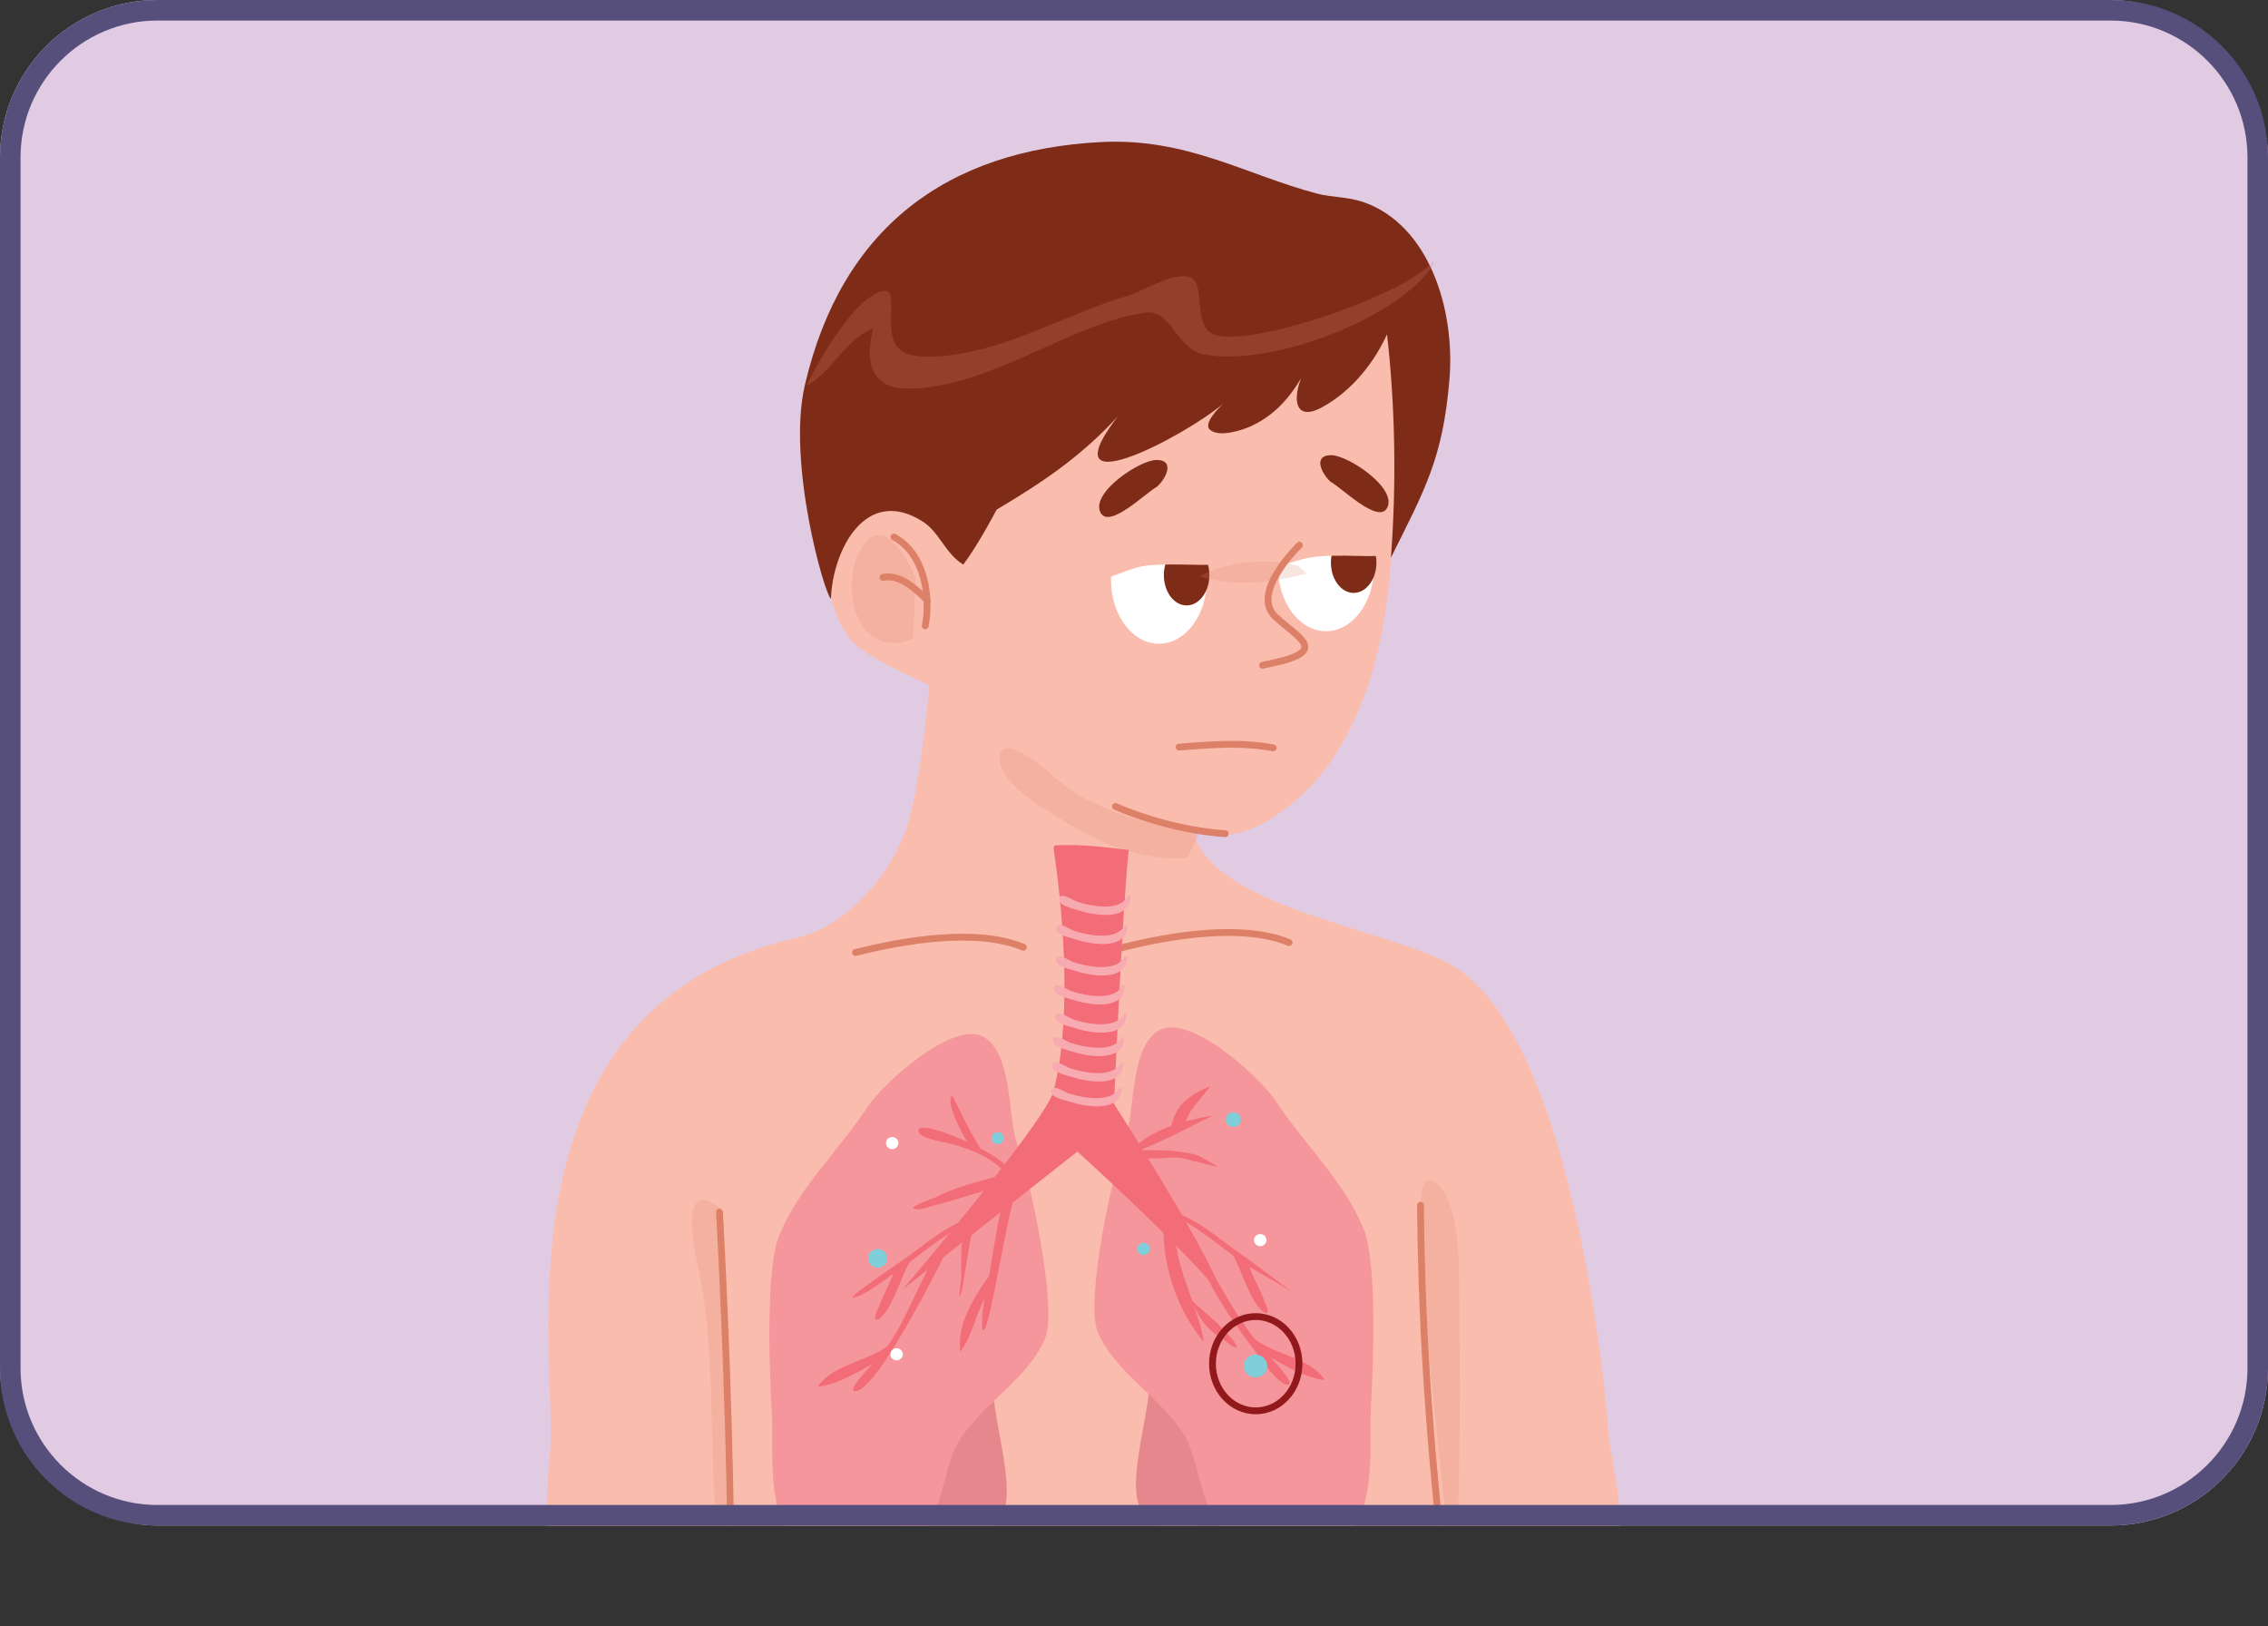 <?xml version="1.0" encoding="UTF-8"?>
<svg id="Layer_2" data-name="Layer 2" xmlns="http://www.w3.org/2000/svg" xmlns:xlink="http://www.w3.org/1999/xlink" viewBox="0 0 166.057 119.055">
  <rect x="0" y="0" width="166.057" height="119.055" fill="#333333" stroke="none"/>
  <defs>
    <style>
      .cls-1 {
        fill: #574f7b;
      }

      .cls-2 {
        clip-path: url(#clippath-11);
      }

      .cls-3 {
        clip-path: url(#clippath-16);
      }

      .cls-4, .cls-5 {
        fill: #fff;
      }

      .cls-6, .cls-5, .cls-7 {
        fill-rule: evenodd;
      }

      .cls-6, .cls-8 {
        fill: #7ecfd9;
      }

      .cls-9 {
        fill: #fabdad;
      }

      .cls-7, .cls-10 {
        fill: #7e2c18;
      }

      .cls-11 {
        clip-path: url(#clippath-2);
      }

      .cls-12 {
        clip-path: url(#clippath-13);
      }

      .cls-13 {
        fill: #dd8068;
      }

      .cls-14 {
        stroke: #91191c;
      }

      .cls-14, .cls-15 {
        stroke-linecap: round;
        stroke-linejoin: round;
        stroke-width: .5px;
      }

      .cls-14, .cls-15, .cls-16 {
        fill: none;
      }

      .cls-17 {
        clip-path: url(#clippath-15);
      }

      .cls-18 {
        opacity: .23;
      }

      .cls-18, .cls-19 {
        isolation: isolate;
      }

      .cls-15 {
        stroke: #dd8068;
      }

      .cls-20 {
        clip-path: url(#clippath-6);
      }

      .cls-21 {
        fill: #f5969c;
      }

      .cls-22 {
        clip-path: url(#clippath-7);
      }

      .cls-23 {
        clip-path: url(#clippath-1);
      }

      .cls-24 {
        clip-path: url(#clippath-4);
      }

      .cls-25 {
        clip-path: url(#clippath-12);
      }

      .cls-26 {
        fill: #e5878c;
      }

      .cls-27 {
        fill: #f7aab0;
      }

      .cls-28 {
        clip-path: url(#clippath-9);
      }

      .cls-29 {
        clip-path: url(#clippath);
      }

      .cls-30 {
        clip-path: url(#clippath-3);
      }

      .cls-31 {
        clip-path: url(#clippath-8);
      }

      .cls-32 {
        clip-path: url(#clippath-18);
      }

      .cls-33 {
        clip-path: url(#clippath-14);
      }

      .cls-34 {
        clip-path: url(#clippath-17);
      }

      .cls-35 {
        clip-path: url(#clippath-5);
      }

      .cls-36 {
        fill: #f26d77;
      }

      .cls-37 {
        clip-path: url(#clippath-10);
      }

      .cls-38 {
        fill: #e1cbe3;
      }

      .cls-19 {
        opacity: .21;
      }
    </style>
    <clipPath id="clippath">
      <rect class="cls-16" y="0" width="166.057" height="111.674" rx="11.525" ry="11.525"/>
    </clipPath>
    <clipPath id="clippath-1">
      <rect class="cls-16" x="73.181" y="54.778" width="14.681" height="8.05"/>
    </clipPath>
    <clipPath id="clippath-2">
      <rect class="cls-16" x="72.693" y="53.029" width="15.518" height="10.345"/>
    </clipPath>
    <clipPath id="clippath-3">
      <rect class="cls-16" x="73.124" y="54.753" width="15.087" height="8.19"/>
    </clipPath>
    <clipPath id="clippath-4">
      <rect class="cls-16" x="50.662" y="87.835" width="2.666" height="29.047"/>
    </clipPath>
    <clipPath id="clippath-5">
      <rect class="cls-16" x="49.417" y="85.788" width="4.31" height="31.466"/>
    </clipPath>
    <clipPath id="clippath-6">
      <rect class="cls-16" x="50.279" y="87.513" width="3.448" height="29.742"/>
    </clipPath>
    <clipPath id="clippath-7">
      <rect class="cls-16" x="103.935" y="86.39" width="2.947" height="29.791"/>
    </clipPath>
    <clipPath id="clippath-8">
      <rect class="cls-16" x="102.435" y="85.788" width="4.741" height="30.604"/>
    </clipPath>
    <clipPath id="clippath-9">
      <rect class="cls-16" x="103.728" y="86.219" width="3.448" height="30.173"/>
    </clipPath>
    <clipPath id="clippath-10">
      <rect class="cls-16" x="62.353" y="39.179" width="4.68" height="7.903"/>
    </clipPath>
    <clipPath id="clippath-11">
      <rect class="cls-16" x="61.055" y="37.08" width="6.035" height="11.638"/>
    </clipPath>
    <clipPath id="clippath-12">
      <rect class="cls-16" x="62.348" y="38.805" width="4.741" height="8.621"/>
    </clipPath>
    <clipPath id="clippath-13">
      <rect class="cls-16" x="87.847" y="41.107" width="7.822" height="1.548"/>
    </clipPath>
    <clipPath id="clippath-14">
      <rect class="cls-16" x="87.78" y="40.529" width="8.19" height="2.586"/>
    </clipPath>
    <clipPath id="clippath-15">
      <rect class="cls-16" x="87.78" y="40.96" width="8.19" height="1.724"/>
    </clipPath>
    <clipPath id="clippath-16">
      <rect class="cls-16" x="59.06" y="19.056" width="45.918" height="9.41"/>
    </clipPath>
    <clipPath id="clippath-17">
      <rect class="cls-16" x="58.9" y="18.977" width="46.122" height="9.914"/>
    </clipPath>
    <clipPath id="clippath-18">
      <rect class="cls-16" x="58.9" y="18.977" width="46.122" height="9.914"/>
    </clipPath>
  </defs>
  <g id="Layer_1-2" data-name="Layer 1">
    <g class="cls-29">
      <rect class="cls-38" y="0" width="166.057" height="111.674" rx="11.525" ry="11.525"/>
      <g>
        <path class="cls-9" d="m102.635,29.321c.407-8.586-9.529-13.929-17.247-12.063-6.407,1.55-11.74,5.205-15.058,11.001-1.114,1.946-1.801,5.082-2.902,6.93-.112.189-4.58-.926-6.044,1.434-1.614,2.602-1.04,8.187,1.127,10.449,1.117,1.166,5.532,3.073,5.532,3.073,0,0-.66,7.965-1.815,10.893-1.362,3.45-4.454,6.844-7.924,7.627-22.361,5.049-17.568,30.8-18.005,37.271-.114,1.691-.857,8.319.748,9.241,9.473,5.442,63.978.721,76.046.013,2.981-.175.829-8.348.689-10.165-.666-8.631-3.625-29.659-11.388-34.318-4.541-2.724-18.481-4.338-19.091-10.319,3.281,2.507,8.31-1.954,10.069-4.536,5.706-8.372,4.188-18.731,5.194-26.811"/>
        <path class="cls-10" d="m101.327,22.928l.316,1.337c-.955,2.232-2.672,4.368-4.849,5.551-2.5,1.358-2.04-1.664-1.072-2.932-1.001,1.87-2.143,3.386-4.104,4.303-.664.31-2.389.867-3.037.26-.567-.531,1.011-1.922,1.338-2.254-1.569,1.808-12.781,8.081-8.632,2.046.187-.272.384-.533.587-.793-2.675,2.937-5.515,4.852-8.902,6.858,0,0-1.265,2.448-2.44,4.023-1.314-.783-1.729-2.355-2.981-3.153-4.116-2.625-6.575,2.006-6.712,5.659-.46-.285-3.231-9.957-1.912-15.629,2.679-11.52,10.395-17.221,21.695-17.805,6.254-.323,10.567,2.381,15.786,3.768,1.131.301,2.29.217,3.515.662,4.707,1.708,6.636,7.807,6.2,12.974-.483,5.726-1.772,7.997-4.284,13.021.416-5.406.315-11.228-.297-16.455"/>
        <path class="cls-5" d="m84.853,37.762c1.939,0,3.511,2.096,3.511,4.681,0,2.585-1.572,4.68-3.511,4.68-1.939,0-3.511-2.095-3.511-4.68,0-2.585,1.572-4.681,3.511-4.681Z"/>
        <path class="cls-7" d="m86.881,39.88c.92,0,1.666.994,1.666,2.22s-.746,2.22-1.666,2.22c-.92,0-1.666-.994-1.666-2.22s.746-2.22,1.666-2.22Z"/>
        <ellipse class="cls-4" cx="97.084" cy="41.526" rx="3.511" ry="4.681"/>
        <path class="cls-7" d="m99.112,38.963c.92,0,1.666.994,1.666,2.22,0,1.227-.746,2.221-1.666,2.221-.92,0-1.666-.994-1.666-2.221,0-1.226.746-2.22,1.666-2.22Z"/>
        <path class="cls-9" d="m80.539,42.457c.882-.187,2.157-.833,3.044-.993,2.01-.363,5.663.134,5.595-.315-.429-2.869-3.163-4.334-5.547-3.416-1.685.65-3.082,2.897-3.085,4.703"/>
        <path class="cls-9" d="m92.931,41.641c.882-.196,2.024-.646,2.91-.814,2.011-.381,5.663.14,5.595-.33-.429-3.004-3.163-4.539-5.547-3.577-1.685.68-2.981,2.82-2.984,4.711"/>
        <path class="cls-15" d="m95.14,39.911s-3.652,3.498-1.746,5.247c1.905,1.749,4.075,2.579-.953,3.541"/>
        <path class="cls-15" d="m89.707,61.028c-2.558-.158-5.688-.958-8.033-1.992"/>
        <path class="cls-15" d="m86.329,54.689c2.366-.175,4.522-.379,6.894.057"/>
        <path class="cls-10" d="m84.671,35.654c-.837.48-3.416,3.035-4.072,1.904-.835-1.44,2.877-3.919,4.115-3.889,1.423.035.532,1.551-.05,1.995"/>
        <path class="cls-10" d="m97.476,35.303c.837.481,3.416,3.036,4.072,1.904.835-1.439-2.877-3.919-4.115-3.888-1.423.035-.532,1.55.05,1.994"/>
        <path class="cls-15" d="m65.453,39.312c2.2,1.193,2.721,4.241,2.289,6.506"/>
        <path class="cls-15" d="m64.654,42.267c1.238-.269,2.443.883,3.25,1.69"/>
        <path class="cls-15" d="m74.927,69.342c-3.435-1.422-8.783-.503-12.288.389"/>
        <path class="cls-15" d="m94.385,68.999c-3.435-1.422-8.783-.504-12.288.389"/>
        <path class="cls-15" d="m52.68,88.733c.578,10.771.867,21.253.867,30.072"/>
        <path class="cls-15" d="m104.006,88.227c.072,10.12.849,19.534,2.017,29.205"/>
        <path class="cls-26" d="m72.693,99.296c-.783,5.368,4.83,14.849-4.149,12.717-.691-.164-2.398-.095-2.915-.49-.51-.389.886-2.955,1.163-3.409,1.811-2.966,2.935-6.34,4.741-9.366"/>
        <path class="cls-21" d="m74.347,83.323c-.514-1.939-.301-6.029-2.182-7.329-2.237-1.547-7.553,3.365-8.687,5.093-2.02,3.077-5.059,5.944-6.427,9.352-1.034,2.577-.698,10.145-.537,13.119.146,2.694-.625,8.811,2.912,9.828.756.217,2.156-.441,2.951-.556,1.309-.189,3.251.577,4.401-.003,2.206-1.111,2.221-5.34,3.374-7.239,1.736-2.859,5.085-4.565,6.361-7.6.959-2.281-1.131-11.871-2.092-14.389"/>
        <path class="cls-36" d="m71.271,89.094c-2.143.628-3.545,2.053-5.348,3.273-.401.271-3.735,2.561-3.512,2.604.627.12,3.019-1.756,3.185-1.868,1.621-1.097,2.864-2.218,4.473-3.167"/>
        <path class="cls-36" d="m71.289,89.703c-.313,1.173-.446,2.388-.665,3.58-.107.581-.106,1.115-.375,1.655-.029-.436.118-.907.126-1.351.018-1.08-.064-2.413.204-3.453"/>
        <path class="cls-36" d="m65.563,92.62c-.201,1.068-.82,1.962-1.194,2.969-.051.137-.423.889-.26.996.256.169.796-.628.896-.783.641-1,1.159-2.748,1.775-3.769"/>
        <path class="cls-36" d="m68.387,92.124l-.266.469c-1.134,2-2.024,4.622-3.508,6.429-.581.707-1.27,1.317-1.809,2.062-.062.086-.512.662-.292.743.543.201,1.608-1.252,1.866-1.598,1.423-1.907,4.032-6.75,5.035-8.903"/>
        <path class="cls-36" d="m74.387,87.052c-.696,2.622-1.114,5.256-1.674,7.911-.134.636-.268,1.273-.447,1.898-.024.085-.145.546-.286.504-.128-.039-.069-.492-.069-.592,0-.633.078-1.229.211-1.848.551-2.558.768-5.092,1.485-7.602"/>
        <path class="cls-36" d="m73.991,85.806c-1.85.618-3.685.92-5.438,1.819-.178.091-1.8.634-1.675.804.212.288,1.365-.155,1.647-.223,1.626-.394,3.16-1.003,4.806-1.351"/>
        <line class="cls-36" x1="72.343" y1="94.346" x2="72.103" y2="94.796"/>
        <path class="cls-36" d="m64.472,99.523c-1.33.715-3.072,1.838-4.586,1.988,1.096-1.736,4.136-1.889,5.507-3.329"/>
        <path class="cls-26" d="m84.194,98.811c.783,5.368-4.83,14.849,4.149,12.717.691-.164,2.398-.096,2.915-.49.51-.389-.886-2.955-1.163-3.409-1.811-2.966-2.935-6.339-4.741-9.366"/>
        <path class="cls-21" d="m82.54,82.837c.514-1.939.301-6.029,2.182-7.329,2.237-1.547,7.553,3.366,8.687,5.093,2.02,3.077,5.059,5.944,6.427,9.352,1.034,2.577.698,10.145.537,13.119-.146,2.694.625,8.811-2.912,9.828-.756.217-2.156-.441-2.951-.556-1.309-.189-3.251.577-4.401-.003-2.206-1.111-2.221-5.341-3.374-7.239-1.736-2.858-5.085-4.565-6.361-7.6-.959-2.28,1.131-11.871,2.092-14.388"/>
        <path class="cls-36" d="m77.137,62.086c.872,5.905,1.248,13.017,0,17.783-.594,2.269-11.04,14.514-11.04,14.514l12.785-10.085s10.36,9.381,10.841,11.189c-.333-2.495-8.156-14.678-8.156-14.678,0,0,.622-14.486,1.074-18.588-1.934-.219-3.497-.444-5.436-.335"/>
        <path class="cls-27" d="m82.567,65.591c-.55,1.195-2.77.728-3.707.418-.253-.084-1.28-.783-1.31-.215-.028.528.984.703,1.305.812,1.045.356,3.862.952,3.927-.994"/>
        <path class="cls-27" d="m82.345,67.721c-.55,1.195-2.77.728-3.707.417-.253-.083-1.28-.782-1.31-.215-.028.529.984.703,1.306.812,1.045.356,3.862.952,3.927-.994"/>
        <path class="cls-27" d="m82.323,70.022c-.55,1.195-2.77.728-3.707.418-.253-.083-1.28-.783-1.31-.215-.028.529.984.703,1.305.812,1.045.356,3.862.952,3.927-.994"/>
        <path class="cls-27" d="m82.154,72.143c-.55,1.195-2.77.728-3.707.418-.253-.084-1.28-.783-1.31-.216-.028.528.984.703,1.305.812,1.045.356,3.862.952,3.927-.994"/>
        <path class="cls-27" d="m82.281,74.207c-.55,1.195-2.77.728-3.707.418-.253-.083-1.28-.783-1.31-.215-.028.529.984.703,1.305.812,1.045.356,3.862.952,3.927-.994"/>
        <path class="cls-27" d="m82.101,75.927c-.55,1.194-2.77.727-3.707.417-.253-.084-1.28-.782-1.31-.215-.028.529.984.703,1.306.812,1.045.356,3.862.952,3.927-.994"/>
        <path class="cls-27" d="m82.059,77.783c-.55,1.195-2.77.728-3.707.418-.253-.084-1.28-.783-1.31-.215-.028.528.984.702,1.305.812,1.045.356,3.862.952,3.927-.994"/>
        <path class="cls-27" d="m81.923,79.635c-.546,1.166-2.751.71-3.682.407-.251-.082-1.272-.764-1.302-.21-.028.516.977.686,1.297.793,1.038.347,3.836.929,3.901-.97"/>
        <path class="cls-36" d="m85.617,88.609c2.143.628,3.545,2.053,5.348,3.272.401.271,3.512,2.604,3.512,2.604,0,0-3.019-1.756-3.185-1.868-1.621-1.097-2.864-2.218-4.473-3.166"/>
        <path class="cls-36" d="m86.021,90.516c.236,2.702,1.689,5.143,2.135,7.732-1.885-2.216-2.962-5.352-2.975-8.237"/>
        <path class="cls-36" d="m82.993,84.263c1.416-.144,3.204-.081,4.585.276.325.084,1.608.888,1.608.888,0,0-2.144-.507-2.261-.549-.928-.328-1.981.032-2.953-.101"/>
        <path class="cls-36" d="m86.937,94.86c.897.964,1.953,1.669,2.827,2.666.096.11.912.976.75,1.084-.17.113-.752-.439-.898-.525-.981-.58-1.588-1.208-2.077-2.246"/>
        <path class="cls-36" d="m91.324,92.134c.201,1.068.82,1.962,1.194,2.969.051.137.423.889.26.996-.256.17-.796-.628-.896-.783-.641-1-1.159-2.748-1.775-3.769"/>
        <path class="cls-36" d="m89.016,93.565l-.363-.631c1.134,2,2.137,3.796,3.621,5.602.581.708,1.27,1.317,1.809,2.062.062.085.512.661.292.743-.543.201-1.608-1.251-1.866-1.598-1.423-1.907-3.119-4.095-4.122-6.249"/>
        <path class="cls-36" d="m92.415,99.037c1.33.714,3.072,1.838,4.586,1.988-1.096-1.736-4.136-1.889-5.507-3.329"/>
        <path class="cls-36" d="m72.493,94.436c-1.026,1.363-1.151,3.138-2.187,4.525-.258-2.15,1.15-4.251,2.367-5.903"/>
        <path class="cls-36" d="m73.769,85.485c-.628-1.065-6.267-3.594-6.517-2.777-.189.615,2.051.924,2.365,1.016,1.826.537,3.219,1.092,4.435,2.607"/>
        <path class="cls-36" d="m71.812,84.056c-.436-.445-2.073-3.838-2.073-3.838-.637.327.897,3.229,1.273,3.637"/>
        <path class="cls-36" d="m82.8,84.243c1.509-1.635,3.933-2.212,6.04-2.596-1.904.908-3.831,2.008-5.814,2.709"/>
        <path class="cls-36" d="m86.695,82.55c.291-1.371,1.16-1.95,1.919-3.048-1.716.744-2.713,1.512-2.935,3.443"/>
        <ellipse class="cls-14" cx="91.942" cy="99.829" rx="3.168" ry="3.451"/>
        <path class="cls-6" d="m90.307,81.423c.304,0,.55.24.55.536,0,.296-.246.536-.55.536-.304,0-.55-.24-.55-.536,0-.296.246-.536.55-.536Z"/>
        <ellipse class="cls-8" cx="91.926" cy="99.995" rx=".855" ry=".833"/>
        <path class="cls-6" d="m83.734,90.987c.252,0,.456.199.456.444,0,.245-.204.444-.456.444-.252,0-.456-.199-.456-.444,0-.245.204-.444.456-.444Z"/>
        <path class="cls-6" d="m73.047,82.875c.252,0,.456.199.456.444,0,.245-.204.444-.456.444-.252,0-.456-.199-.456-.444,0-.245.204-.444.456-.444Z"/>
        <path class="cls-5" d="m65.647,98.696c.252,0,.456.199.456.444,0,.245-.204.444-.456.444-.252,0-.456-.199-.456-.444,0-.245.204-.444.456-.444Z"/>
        <path class="cls-5" d="m92.27,90.34c.252,0,.456.199.456.444,0,.245-.204.444-.456.444-.252,0-.456-.199-.456-.444,0-.245.204-.444.456-.444Z"/>
        <path class="cls-5" d="m65.324,83.233c.252,0,.456.199.456.444,0,.245-.204.444-.456.444-.252,0-.456-.199-.456-.444,0-.245.204-.444.456-.444Z"/>
        <path class="cls-6" d="m64.259,91.432c.386,0,.698.305.698.681s-.313.681-.698.681c-.386,0-.698-.305-.698-.681s.313-.681.698-.681Z"/>
        <g class="cls-23">
          <g class="cls-19">
            <g class="cls-11">
              <g class="cls-30">
                <path class="cls-13" d="m87.863,60.894c-2.917-.226-7.039-1.436-9.497-3.064-.488-.323-4.695-4.383-5.145-2.603-.359,1.422,1.845,3.064,2.817,3.696,3.45,2.241,6.624,4.136,10.902,3.882"/>
              </g>
            </g>
          </g>
        </g>
        <g class="cls-24">
          <g class="cls-19">
            <g class="cls-35">
              <g class="cls-20">
                <path class="cls-13" d="m52.748,88.429c-3.23-2.462-1.822,3.43-1.526,4.889,1.561,7.712.188,15.946,2.107,23.564"/>
              </g>
            </g>
          </g>
        </g>
        <g class="cls-22">
          <g class="cls-19">
            <g class="cls-31">
              <g class="cls-28">
                <path class="cls-13" d="m104.01,93.418l1.923,22.429c.116-1.261-3.462-29.886-1.306-29.452,2.069.417,2.192,5.447,2.202,6.877.048,6.453.209,16.795-.444,22.909"/>
              </g>
            </g>
          </g>
        </g>
        <g class="cls-37">
          <g class="cls-19">
            <g class="cls-2">
              <g class="cls-25">
                <path class="cls-13" d="m67.033,42.338c-.568-1.477-2.489-4.972-4.08-1.993-1.557,2.915-.028,8.108,3.911,6.399"/>
              </g>
            </g>
          </g>
        </g>
        <g class="cls-12">
          <g class="cls-19">
            <g class="cls-33">
              <g class="cls-17">
                <path class="cls-13" d="m95.034,41.422c-2.094-.604-5.258-.337-7.187.769,2.449.801,5.386.453,7.822-.202"/>
              </g>
            </g>
          </g>
        </g>
        <g class="cls-3">
          <g class="cls-18">
            <g class="cls-34">
              <g class="cls-32">
                <path class="cls-13" d="m104.978,19.055c-1.681,2.378-13.321,6.435-16.075,5.439-1.748-.631-.42-4.071-2.001-4.259-1.343-.159-3.134,1.065-4.411,1.443-4.753,1.407-9.504,4.441-14.611,4.431-3.164-.006-2.571-1.942-2.64-4.218-.011-.348-.147-.657-.551-.592-2.052.334-4.792,5.147-5.629,6.936,1.812-.954,2.945-3.517,4.873-4.175-.633,2.469-.214,4.606,3.053,4.39,6.174-.408,11.324-4.752,16.861-5.561,1.935-.282,2.232,2.674,4.35,3.062,5.021.921,14.237-2.706,16.748-6.56"/>
              </g>
            </g>
          </g>
        </g>
      </g>
    </g>
    <path class="cls-1" d="m154.533,1.504c5.525,0,10.021,4.495,10.021,10.021v88.625c0,5.525-4.495,10.021-10.021,10.021H11.525c-5.525,0-10.021-4.495-10.021-10.021V11.525C1.504,5.999,5.999,1.504,11.525,1.504h143.008m0-1.504H11.525C5.16,0,0,5.16 0,11.525v88.625C0,106.514,5.16,111.674,11.525,111.674h143.008c6.365,0,11.525-5.16,11.525-11.525V11.525c0-6.365-5.16-11.525-11.525-11.525h0Z"/>
  </g>
</svg>